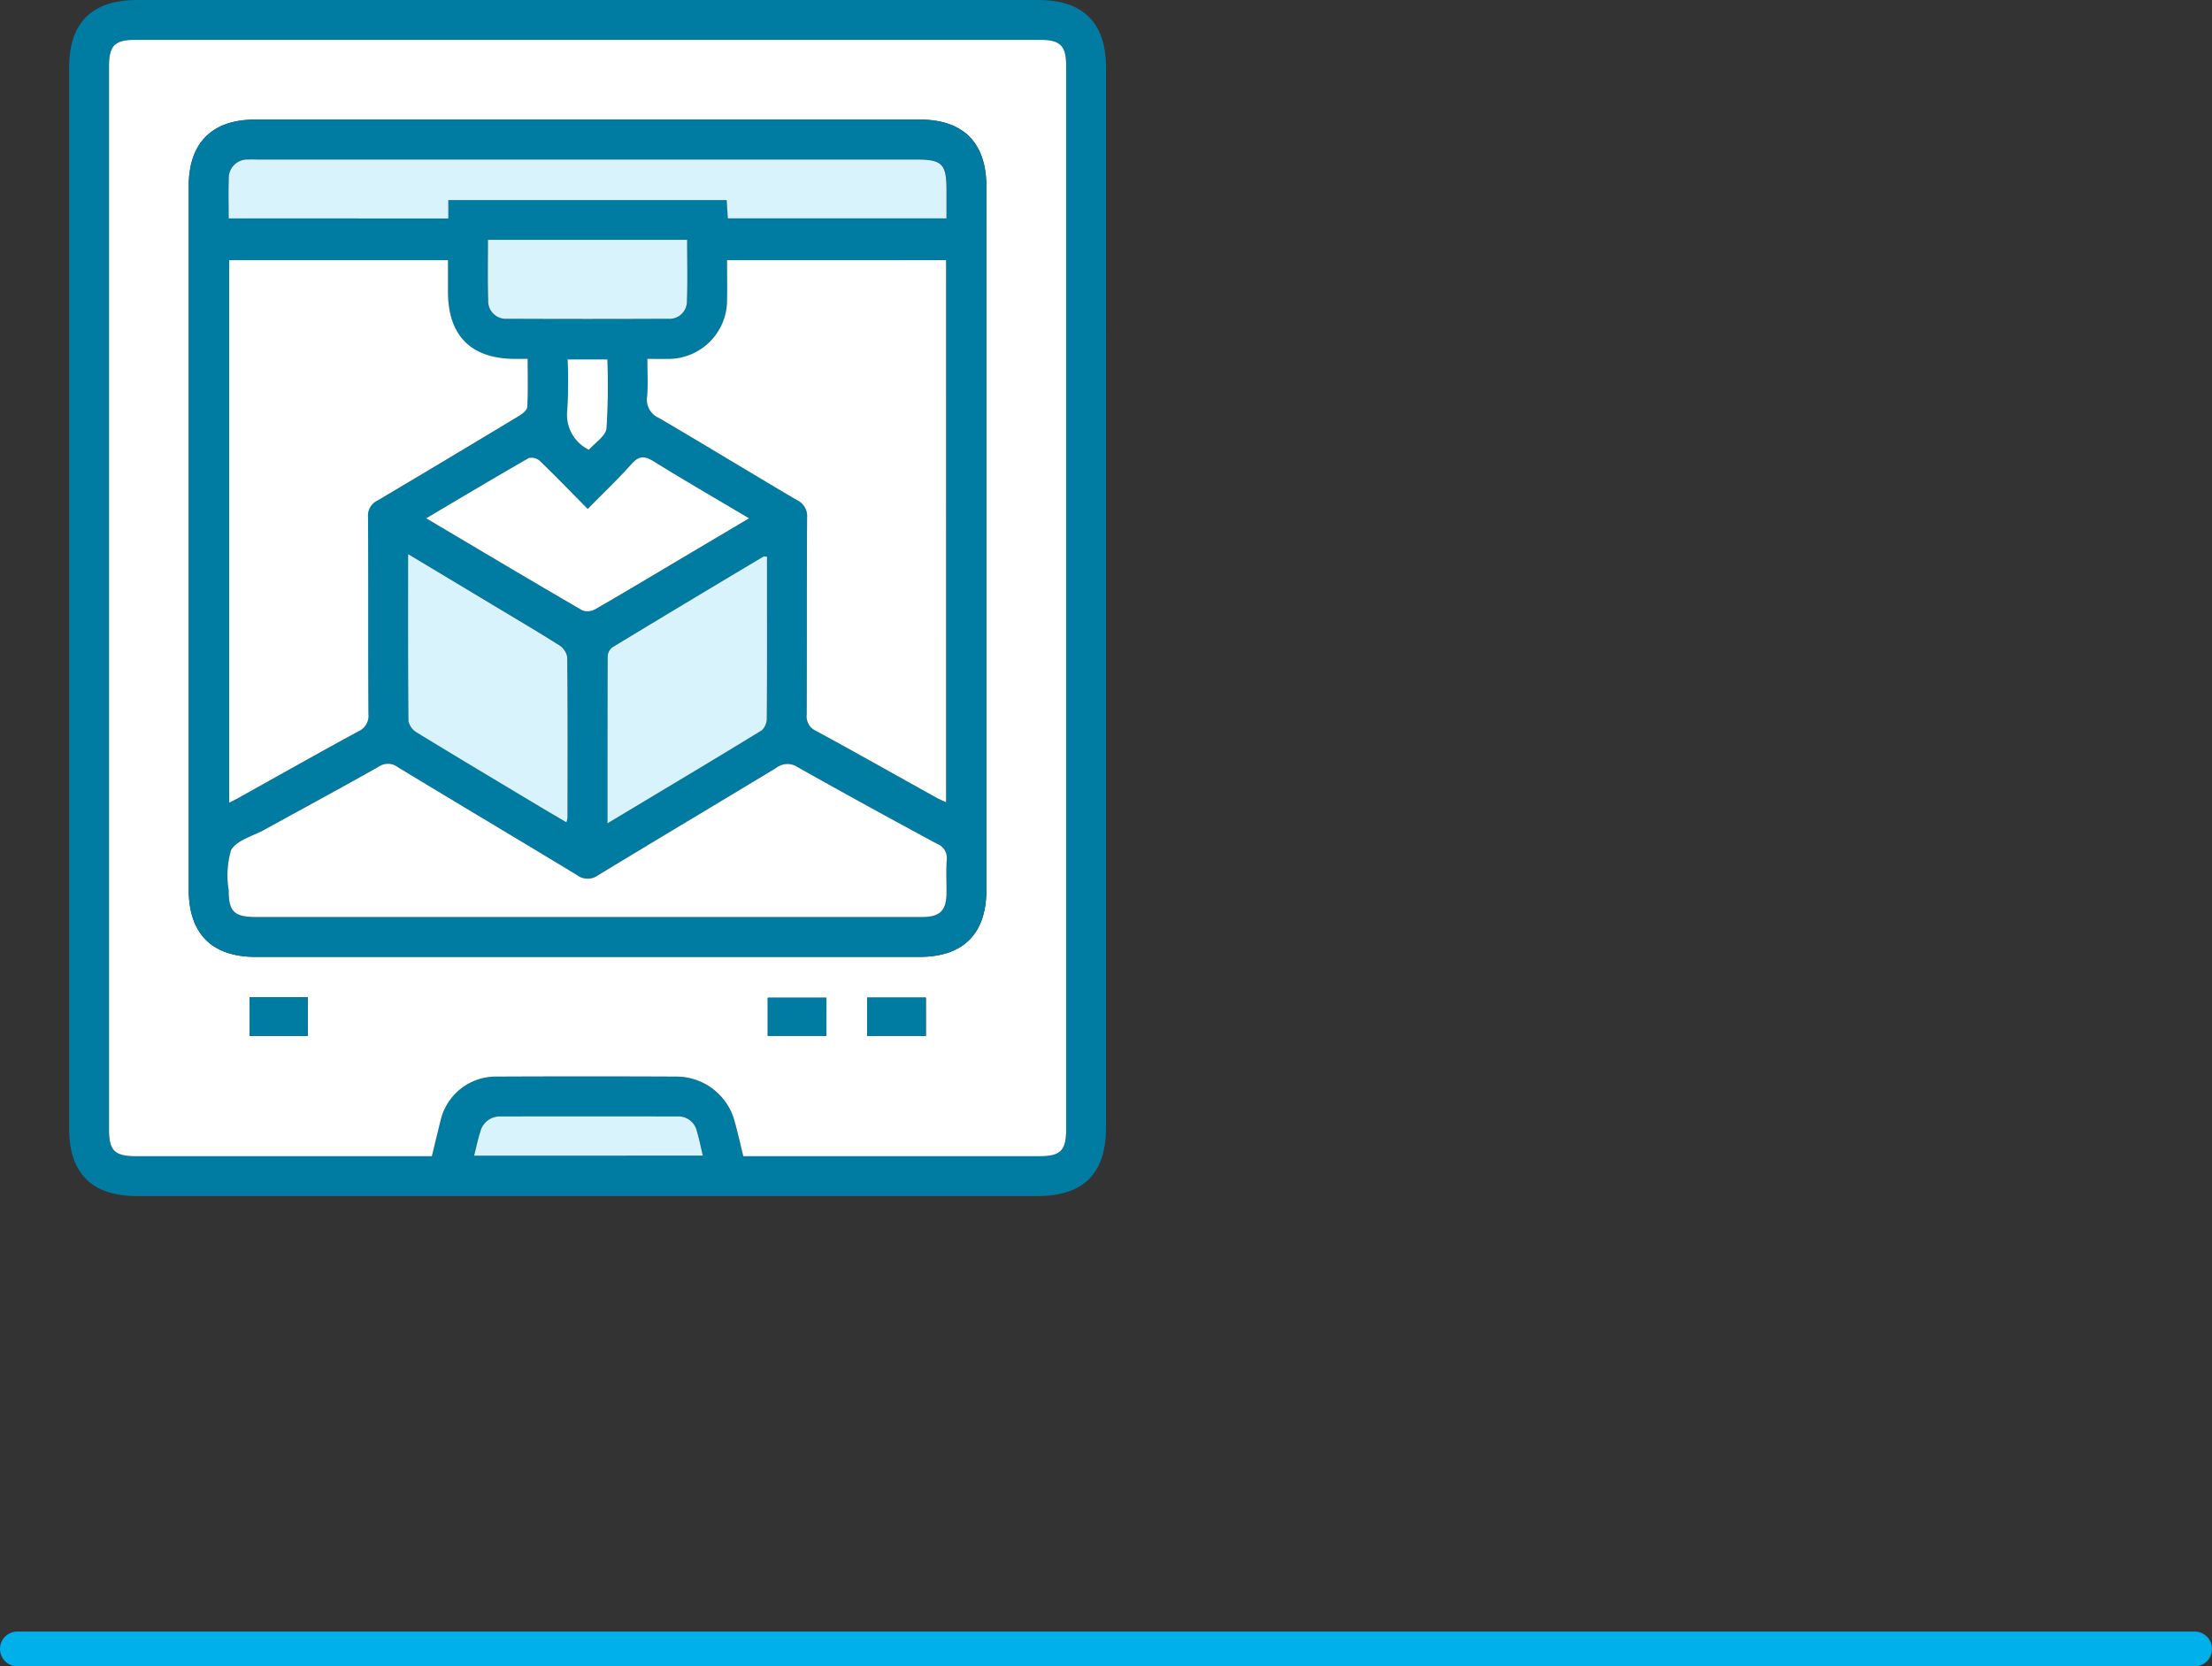 <svg xmlns="http://www.w3.org/2000/svg" width="127" height="95.677" viewBox="0 0 127 95.677">
  <rect x="0" y="0" width="127" height="95.677" fill="#333333" stroke="none"/>
  <g id="empaque-4" transform="translate(1)">
    <line id="Línea_721" data-name="Línea 721" x2="125" transform="translate(0 94.677)" fill="none" stroke="#00b0ea" stroke-linecap="round" stroke-width="2"/>
    <g id="Grupo_8652" data-name="Grupo 8652" transform="translate(6618.137 -6873.155)">
      <path id="Trazado_11121" data-name="Trazado 11121" d="M-6555.637,6907.566q0,15.166,0,30.33c0,2.652-1.29,3.935-3.957,3.935h-51.658q-3.918,0-3.916-3.9v-60.875c0-2.605,1.3-3.9,3.922-3.9h51.729c2.567,0,3.88,1.308,3.88,3.866Q-6555.636,6892.294-6555.637,6907.566Zm-20.825,31.976h.695q8.156,0,16.312,0c1.2,0,1.527-.327,1.527-1.525q0-30.543,0-61.086c0-1.148-.34-1.485-1.494-1.485h-51.94c-1.194,0-1.517.326-1.517,1.534q0,30.508,0,61.015c0,1.237.317,1.548,1.575,1.548h16.96c.172-.7.323-1.349.488-1.99a3.263,3.263,0,0,1,3.263-2.582q5.115-.027,10.231,0a3.465,3.465,0,0,1,3.417,2.629C-6576.77,6938.215-6576.635,6938.843-6576.462,6939.542Zm-15.454-.033h13.133c-.122-.5-.213-.969-.348-1.42a1.083,1.083,0,0,0-1.113-.83q-5.068-.009-10.136,0a1.157,1.157,0,0,0-1.175.863C-6591.694,6938.546-6591.783,6938.987-6591.916,6939.509Z" transform="translate(0 0)" fill="#007ca2"/>
      <path id="Trazado_11122" data-name="Trazado 11122" d="M-6566.77,6949.232c-.173-.7-.308-1.327-.483-1.943a3.465,3.465,0,0,0-3.417-2.629q-5.115-.023-10.231,0a3.264,3.264,0,0,0-3.263,2.581c-.164.642-.315,1.288-.487,1.991h-16.96c-1.258,0-1.575-.312-1.575-1.549q0-30.507,0-61.014c0-1.208.322-1.534,1.517-1.534h51.94c1.154,0,1.494.337,1.494,1.485q0,30.543,0,61.086c0,1.2-.327,1.524-1.527,1.525h-17.007Zm13.956-35.465q0-10.121,0-20.244c0-2.472-1.332-3.81-3.793-3.81h-38.206c-2.458,0-3.794,1.342-3.794,3.809q0,20.208,0,40.416c0,2.512,1.329,3.848,3.829,3.848h38.134c2.506,0,3.83-1.33,3.83-3.847Q-6552.812,6923.853-6552.813,6913.767Zm-42.3,26.335v2.227h3.335V6940.1Zm33.118.031h-3.369v2.187H-6562Zm2.344,2.2h3.366v-2.208h-3.366Z" transform="translate(-9.691 -9.691)" fill="#fff"/>
      <path id="Trazado_11123" data-name="Trazado 11123" d="M-6493.491,7210.828c.133-.521.222-.962.36-1.388a1.156,1.156,0,0,1,1.175-.863q5.068-.008,10.136,0a1.083,1.083,0,0,1,1.113.831c.135.451.227.916.348,1.419Z" transform="translate(-98.425 -271.319)" fill="#d9f3fc"/>
      <path id="Trazado_11124" data-name="Trazado 11124" d="M-6533.431,6933.146q0,10.086,0,20.172c0,2.517-1.324,3.847-3.83,3.847H-6575.4c-2.5,0-3.829-1.336-3.829-3.848q0-20.209,0-40.416c0-2.467,1.336-3.809,3.794-3.809h38.206c2.461,0,3.792,1.337,3.793,3.81Q-6533.429,6923.024-6533.431,6933.146Zm-43.471,15.164c.241-.124.428-.211.608-.312,2.268-1.263,4.527-2.541,6.81-3.779a.97.97,0,0,0,.573-1c-.019-3.767,0-7.534-.022-11.3a.949.949,0,0,1,.548-.951q4.063-2.4,8.094-4.844c.205-.124.491-.335.5-.519.052-.916.023-1.835.023-2.772h-.753c-2.5-.009-3.82-1.338-3.822-3.854,0-.61,0-1.22,0-1.811H-6576.9Zm41.159-31.15h-12.572c0,.794.014,1.532,0,2.27a3.368,3.368,0,0,1-3.417,3.4c-.372.008-.744,0-1.158,0,0,.783.048,1.475-.015,2.157a1.148,1.148,0,0,0,.681,1.239c2.652,1.552,5.273,3.155,7.921,4.713a1.008,1.008,0,0,1,.583,1c-.022,3.767,0,7.533-.022,11.3a.911.911,0,0,0,.536.951c2.3,1.249,4.583,2.539,6.872,3.813.178.1.369.175.593.28Zm-20.584,37.716q9.586,0,19.171,0c1.067,0,1.426-.356,1.436-1.4.005-.62-.031-1.242.011-1.858a.873.873,0,0,0-.551-.945q-4.024-2.171-8.012-4.406a1.045,1.045,0,0,0-1.222.047c-3.4,2.064-6.821,4.094-10.221,6.16a1.012,1.012,0,0,1-1.22-.005c-3.421-2.076-6.862-4.119-10.284-6.193a.931.931,0,0,0-1.095-.033c-2.177,1.23-4.378,2.418-6.567,3.625-.666.367-1.586.6-1.914,1.165a5.137,5.137,0,0,0-.135,2.3c-.008,1.233.315,1.543,1.576,1.544Zm-20.6-40.11h12.606v-1.056h15.98c.024.382.047.725.067,1.048h12.557v-1.627c0-1.5-.249-1.75-1.732-1.75h-37.767c-.191,0-.382-.008-.572,0a1.064,1.064,0,0,0-1.134,1.118C-6576.953,6913.238-6576.932,6913.976-6576.932,6914.766Zm10.3,19.275c0,3.295-.01,6.437.022,9.578a1.018,1.018,0,0,0,.489.666c2.335,1.428,4.686,2.829,7.033,4.236.5.3,1.01.6,1.547.914a1.486,1.486,0,0,0,.063-.262c0-3.072.014-6.146-.016-9.218a1.021,1.021,0,0,0-.459-.685c-1.268-.8-2.561-1.561-3.846-2.333C-6563.364,6936-6564.932,6935.06-6566.631,6934.041Zm11.449,15.455c3.043-1.827,5.963-3.569,8.863-5.344a.957.957,0,0,0,.283-.713c.021-2.478.013-4.955.013-7.434v-1.824c-.12,0-.175-.017-.208,0q-4.32,2.585-8.632,5.185a.7.7,0,0,0-.3.489C-6555.187,6943.022-6555.183,6946.188-6555.183,6949.5Zm-10.413-17.514c3.077,1.824,6.02,3.577,8.98,5.3a.923.923,0,0,0,.755-.092c1.731-1,3.446-2.027,5.166-3.047l3.637-2.158c-1.9-1.131-3.708-2.179-5.483-3.274-.509-.313-.831-.329-1.254.146-.787.882-1.647,1.7-2.525,2.592-.966-.978-1.84-1.885-2.747-2.759a.724.724,0,0,0-.634-.167C-6561.638,6929.632-6563.554,6930.776-6565.6,6931.982Zm3.548-15.987c0,1.188-.022,2.328.009,3.467a1.015,1.015,0,0,0,1.1,1.065q4.614.025,9.228,0a1,1,0,0,0,1.082-1.012c.042-1.16.012-2.323.012-3.521Zm4.574,6.866a27.329,27.329,0,0,1-.022,2.938,2.23,2.23,0,0,0,1.247,2.253c.355-.412.964-.792,1.009-1.229a38.788,38.788,0,0,0,.048-3.961Z" transform="translate(-29.074 -29.069)" fill="#007ca2"/>
      <path id="Trazado_11125" data-name="Trazado 11125" d="M-6560.96,7172.772h3.336V7175h-3.336Z" transform="translate(-43.849 -242.36)" fill="#007ca2"/>
      <path id="Trazado_11126" data-name="Trazado 11126" d="M-6401.918,7172.933v2.187h-3.369v-2.187Z" transform="translate(-169.773 -242.49)" fill="#007ca2"/>
      <path id="Trazado_11127" data-name="Trazado 11127" d="M-6375.391,7175.085v-2.209h3.365v2.209Z" transform="translate(-193.956 -242.444)" fill="#007ca2"/>
      <path id="Trazado_11128" data-name="Trazado 11128" d="M-6567.071,6982.47v-31.148h12.561c0,.591,0,1.2,0,1.812,0,2.516,1.32,3.845,3.822,3.854h.753c0,.937.028,1.857-.023,2.772-.01.184-.3.4-.5.519q-4.038,2.438-8.095,4.844a.952.952,0,0,0-.548.951c.022,3.767,0,7.534.023,11.3a.971.971,0,0,1-.574,1c-2.282,1.238-4.542,2.517-6.81,3.78C-6566.643,6982.258-6566.83,6982.347-6567.071,6982.47Z" transform="translate(-38.906 -63.229)" fill="#fff"/>
      <path id="Trazado_11129" data-name="Trazado 11129" d="M-6424.383,6951.313v31.124c-.225-.1-.416-.181-.594-.281-2.289-1.272-4.569-2.563-6.872-3.812a.911.911,0,0,1-.535-.952c.017-3.767,0-7.533.021-11.3a1.006,1.006,0,0,0-.583-1c-2.648-1.559-5.27-3.162-7.921-4.714a1.147,1.147,0,0,1-.681-1.239c.062-.682.014-1.374.014-2.157.414,0,.786.007,1.158,0a3.368,3.368,0,0,0,3.417-3.395c.016-.738,0-1.477,0-2.27Z" transform="translate(-140.435 -63.222)" fill="#fff"/>
      <path id="Trazado_11130" data-name="Trazado 11130" d="M-6546.879,7111.425h-19.027c-1.261,0-1.584-.311-1.577-1.544a5.13,5.13,0,0,1,.136-2.3c.327-.568,1.248-.8,1.914-1.166,2.189-1.207,4.391-2.394,6.567-3.624a.93.93,0,0,1,1.095.033c3.422,2.074,6.863,4.117,10.284,6.193a1.012,1.012,0,0,0,1.22.005c3.4-2.066,6.82-4.1,10.221-6.16a1.044,1.044,0,0,1,1.222-.046q3.986,2.241,8.013,4.406a.873.873,0,0,1,.551.945c-.042.617-.006,1.239-.011,1.859-.01,1.045-.369,1.4-1.436,1.4Q-6537.294,7111.427-6546.879,7111.425Z" transform="translate(-38.523 -185.618)" fill="#fff"/>
      <path id="Trazado_11131" data-name="Trazado 11131" d="M-6567.258,6924.445c0-.79-.021-1.527.006-2.263a1.064,1.064,0,0,1,1.134-1.117c.19-.012.382,0,.572,0h37.768c1.482,0,1.73.251,1.731,1.75v1.627H-6538.6c-.021-.324-.042-.667-.067-1.048h-15.98v1.055Z" transform="translate(-38.749 -38.75)" fill="#d9f3fc"/>
      <path id="Trazado_11132" data-name="Trazado 11132" d="M-6513.331,7039.646c1.7,1.019,3.267,1.957,4.833,2.9,1.286.772,2.579,1.533,3.846,2.333a1.018,1.018,0,0,1,.458.685c.03,3.072.019,6.146.016,9.218a1.486,1.486,0,0,1-.062.262c-.537-.317-1.044-.612-1.547-.914-2.348-1.407-4.7-2.809-7.034-4.236a1.019,1.019,0,0,1-.489-.666C-6513.341,7046.083-6513.331,7042.941-6513.331,7039.646Z" transform="translate(-82.375 -134.674)" fill="#d9f3fc"/>
      <path id="Trazado_11133" data-name="Trazado 11133" d="M-6453.417,7055.666c0-3.309,0-6.474.013-9.639a.7.7,0,0,1,.306-.489q4.305-2.608,8.631-5.185c.033-.02.087,0,.208,0v1.824c0,2.479.008,4.956-.012,7.434a.956.956,0,0,1-.283.713C-6447.454,7052.1-6450.374,7053.839-6453.417,7055.666Z" transform="translate(-130.841 -135.239)" fill="#d9f3fc"/>
      <path id="Trazado_11134" data-name="Trazado 11134" d="M-6507.9,7014.076c2.042-1.207,3.958-2.352,5.894-3.46a.722.722,0,0,1,.634.166c.906.875,1.781,1.781,2.747,2.759.878-.894,1.738-1.71,2.525-2.592.423-.474.746-.458,1.254-.145,1.775,1.1,3.58,2.143,5.483,3.274l-3.637,2.157c-1.72,1.02-3.434,2.049-5.166,3.047a.922.922,0,0,1-.755.091C-6501.882,7017.653-6504.825,7015.9-6507.9,7014.076Z" transform="translate(-86.768 -111.163)" fill="#fff"/>
      <path id="Trazado_11135" data-name="Trazado 11135" d="M-6489.367,6945.218h11.435c0,1.2.03,2.359-.012,3.52a1,1,0,0,1-1.082,1.012q-4.614.021-9.228,0a1.015,1.015,0,0,1-1.1-1.065C-6489.39,6947.545-6489.367,6946.405-6489.367,6945.218Z" transform="translate(-101.754 -58.292)" fill="#d9f3fc"/>
      <path id="Trazado_11136" data-name="Trazado 11136" d="M-6465.563,6981.146h2.282a38.8,38.8,0,0,1-.049,3.961c-.045.438-.653.817-1.009,1.229a2.227,2.227,0,0,1-1.247-2.252A27.2,27.2,0,0,0-6465.563,6981.146Z" transform="translate(-120.984 -87.354)" fill="#fff"/>
    </g>
  </g>
</svg>
